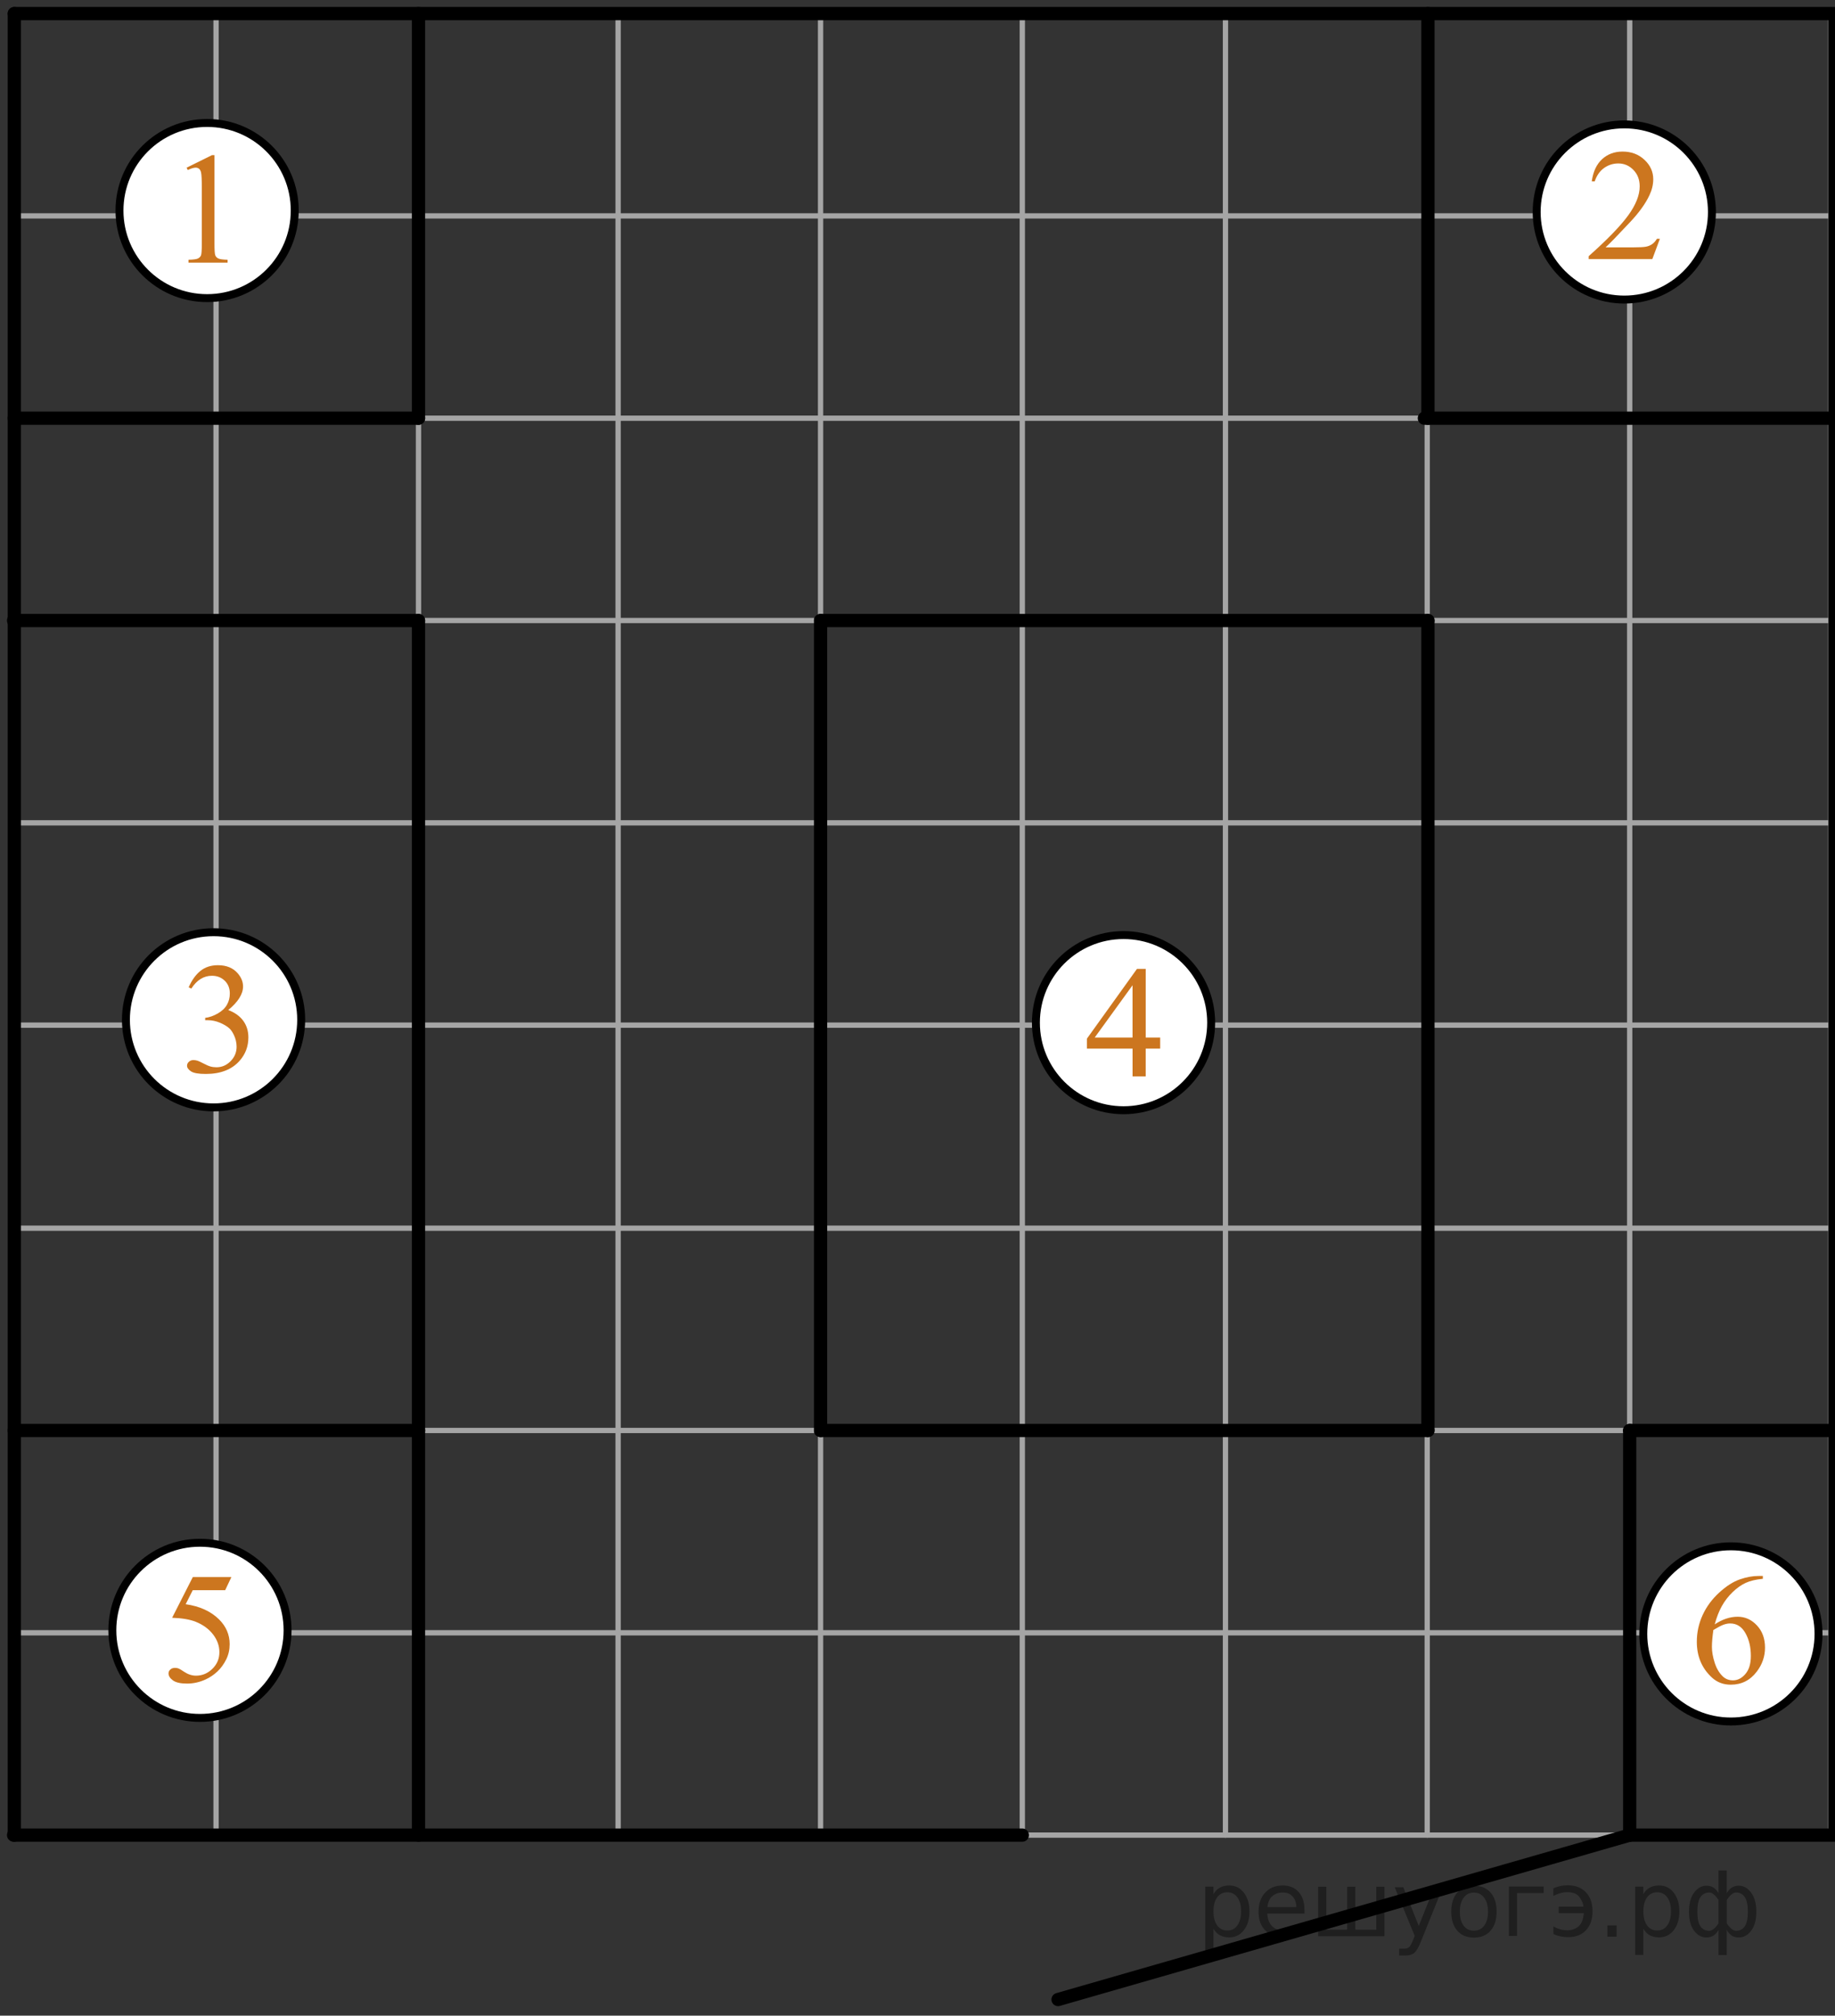 <?xml version="1.0" encoding="utf-8"?>
<!-- Generator: Adobe Illustrator 16.0.0, SVG Export Plug-In . SVG Version: 6.00 Build 0)  -->
<!DOCTYPE svg PUBLIC "-//W3C//DTD SVG 1.1//EN" "http://www.w3.org/Graphics/SVG/1.1/DTD/svg11.dtd">
<svg version="1.1" id="Слой_1" xmlns="http://www.w3.org/2000/svg" xmlns:xlink="http://www.w3.org/1999/xlink" x="0px" y="0px"
	 width="173.3px" height="190.32px" viewBox="0 0 173.3 190.32" enable-background="new 0 0 173.3 190.32" xml:space="preserve">
<rect x="0" y="0" width="173.3" height="190.32" fill="#333333" stroke="none"/>
<line fill="none" stroke="#BFBFBF" stroke-width="0.75" stroke-linecap="round" stroke-linejoin="round" stroke-miterlimit="8" x1="1.284" y1="1.283" x2="20.404" y2="1.283"/>
<line fill="none" stroke="#BFBFBF" stroke-width="0.75" stroke-linecap="round" stroke-linejoin="round" stroke-miterlimit="8" x1="1.284" y1="20.385" x2="1.284" y2="1.283"/>
<line fill="none" stroke="#BFBFBF" stroke-width="0.75" stroke-linecap="round" stroke-linejoin="round" stroke-miterlimit="8" x1="20.404" y1="1.283" x2="39.524" y2="1.283"/>
<line fill="none" stroke="#BFBFBF" stroke-width="0.75" stroke-linecap="round" stroke-linejoin="round" stroke-miterlimit="8" x1="39.524" y1="1.283" x2="58.646" y2="1.283"/>
<line fill="none" stroke="#BFBFBF" stroke-width="0.75" stroke-linecap="round" stroke-linejoin="round" stroke-miterlimit="8" x1="58.375" y1="1.283" x2="77.495" y2="1.283"/>
<line fill="none" stroke="#BFBFBF" stroke-width="0.75" stroke-linecap="round" stroke-linejoin="round" stroke-miterlimit="8" x1="77.495" y1="1.283" x2="96.617" y2="1.283"/>
<line fill="none" stroke="#BFBFBF" stroke-width="0.75" stroke-linecap="round" stroke-linejoin="round" stroke-miterlimit="8" x1="96.617" y1="1.283" x2="115.736" y2="1.283"/>
<line fill="none" stroke="#BFBFBF" stroke-width="0.75" stroke-linecap="round" stroke-linejoin="round" stroke-miterlimit="8" x1="115.736" y1="1.283" x2="134.856" y2="1.283"/>
<line fill="none" stroke="#BFBFBF" stroke-width="0.75" stroke-linecap="round" stroke-linejoin="round" stroke-miterlimit="8" x1="134.789" y1="1.283" x2="153.91" y2="1.283"/>
<line fill="none" stroke="#BFBFBF" stroke-width="0.75" stroke-linecap="round" stroke-linejoin="round" stroke-miterlimit="8" x1="153.91" y1="1.283" x2="173.029" y2="1.283"/>
<line fill="none" stroke="#A5A5A5" stroke-width="0.5" stroke-linecap="round" stroke-linejoin="round" stroke-miterlimit="8" x1="20.404" y1="173.273" x2="20.404" y2="1.283"/>
<line fill="none" stroke="#A5A5A5" stroke-width="0.5" stroke-linecap="round" stroke-linejoin="round" stroke-miterlimit="8" x1="39.524" y1="173.273" x2="39.524" y2="1.283"/>
<line fill="none" stroke="#A5A5A5" stroke-width="0.5" stroke-linecap="round" stroke-linejoin="round" stroke-miterlimit="8" x1="58.375" y1="173.273" x2="58.375" y2="1.283"/>
<line fill="none" stroke="#A5A5A5" stroke-width="0.5" stroke-linecap="round" stroke-linejoin="round" stroke-miterlimit="8" x1="77.495" y1="173.273" x2="77.495" y2="1.283"/>
<line fill="none" stroke="#A5A5A5" stroke-width="0.5" stroke-linecap="round" stroke-linejoin="round" stroke-miterlimit="8" x1="96.548" y1="173.273" x2="96.548" y2="1.283"/>
<line fill="none" stroke="#A5A5A5" stroke-width="0.5" stroke-linecap="round" stroke-linejoin="round" stroke-miterlimit="8" x1="115.736" y1="173.273" x2="115.736" y2="1.283"/>
<line fill="none" stroke="#A5A5A5" stroke-width="0.5" stroke-linecap="round" stroke-linejoin="round" stroke-miterlimit="8" x1="134.789" y1="173.273" x2="134.789" y2="1.283"/>
<line fill="none" stroke="#A5A5A5" stroke-width="0.5" stroke-linecap="round" stroke-linejoin="round" stroke-miterlimit="8" x1="153.91" y1="173.273" x2="153.91" y2="1.283"/>
<line fill="none" stroke="#BFBFBF" stroke-width="0.75" stroke-linecap="round" stroke-linejoin="round" stroke-miterlimit="8" x1="173.029" y1="173.273" x2="173.029" y2="1.283"/>
<line fill="none" stroke="#A5A5A5" stroke-width="0.5" stroke-linecap="round" stroke-linejoin="round" stroke-miterlimit="8" x1="1.284" y1="20.385" x2="173.33" y2="20.385"/>
<line fill="none" stroke="#BFBFBF" stroke-width="0.75" stroke-linecap="round" stroke-linejoin="round" stroke-miterlimit="8" x1="1.284" y1="39.488" x2="1.284" y2="20.385"/>
<line fill="none" stroke="#A5A5A5" stroke-width="0.5" stroke-linecap="round" stroke-linejoin="round" stroke-miterlimit="8" x1="1.322" y1="39.488" x2="173.368" y2="39.488"/>
<line fill="none" stroke="#BFBFBF" stroke-width="0.75" stroke-linecap="round" stroke-linejoin="round" stroke-miterlimit="8" x1="1.284" y1="58.591" x2="1.284" y2="39.488"/>
<line fill="none" stroke="#A5A5A5" stroke-width="0.5" stroke-linecap="round" stroke-linejoin="round" stroke-miterlimit="8" x1="1.284" y1="58.591" x2="173.33" y2="58.591"/>
<line fill="none" stroke="#BFBFBF" stroke-width="0.75" stroke-linecap="round" stroke-linejoin="round" stroke-miterlimit="8" x1="1.352" y1="77.693" x2="1.352" y2="58.591"/>
<line fill="none" stroke="#A5A5A5" stroke-width="0.5" stroke-linecap="round" stroke-linejoin="round" stroke-miterlimit="8" x1="1.322" y1="77.693" x2="173.368" y2="77.693"/>
<line fill="none" stroke="#BFBFBF" stroke-width="0.75" stroke-linecap="round" stroke-linejoin="round" stroke-miterlimit="8" x1="1.284" y1="96.796" x2="1.284" y2="77.693"/>
<line fill="none" stroke="#A5A5A5" stroke-width="0.5" stroke-linecap="round" stroke-linejoin="round" stroke-miterlimit="8" x1="1.284" y1="96.796" x2="173.33" y2="96.796"/>
<line fill="none" stroke="#BFBFBF" stroke-width="0.75" stroke-linecap="round" stroke-linejoin="round" stroke-miterlimit="8" x1="1.284" y1="115.966" x2="1.284" y2="96.863"/>
<line fill="none" stroke="#A5A5A5" stroke-width="0.5" stroke-linecap="round" stroke-linejoin="round" stroke-miterlimit="8" x1="1.322" y1="115.966" x2="173.368" y2="115.966"/>
<line fill="none" stroke="#BFBFBF" stroke-width="0.75" stroke-linecap="round" stroke-linejoin="round" stroke-miterlimit="8" x1="1.284" y1="135.067" x2="1.284" y2="115.966"/>
<line fill="none" stroke="#A5A5A5" stroke-width="0.5" stroke-linecap="round" stroke-linejoin="round" stroke-miterlimit="8" x1="1.322" y1="135.067" x2="173.368" y2="135.067"/>
<line fill="none" stroke="#BFBFBF" stroke-width="0.75" stroke-linecap="round" stroke-linejoin="round" stroke-miterlimit="8" x1="1.352" y1="154.17" x2="1.352" y2="135.067"/>
<line fill="none" stroke="#A5A5A5" stroke-width="0.5" stroke-linecap="round" stroke-linejoin="round" stroke-miterlimit="8" x1="1.322" y1="154.17" x2="173.368" y2="154.17"/>
<line fill="none" stroke="#BFBFBF" stroke-width="0.75" stroke-linecap="round" stroke-linejoin="round" stroke-miterlimit="8" x1="1.284" y1="173.273" x2="1.284" y2="154.17"/>
<line fill="none" stroke="#A5A5A5" stroke-width="0.5" stroke-linecap="round" stroke-linejoin="round" stroke-miterlimit="8" x1="1.284" y1="173.273" x2="173.33" y2="173.273"/>
<line fill="none" stroke="#000000" stroke-width="1.25" stroke-linecap="round" stroke-linejoin="round" stroke-miterlimit="8" x1="1.352" y1="1.283" x2="173.029" y2="1.283"/>
<line fill="none" stroke="#000000" stroke-width="1.25" stroke-linecap="round" stroke-linejoin="round" stroke-miterlimit="8" x1="1.352" y1="1.283" x2="1.352" y2="173.273"/>
<line fill="none" stroke="#000000" stroke-width="1.25" stroke-linecap="round" stroke-linejoin="round" stroke-miterlimit="8" x1="173.3" y1="1.283" x2="173.3" y2="173.273"/>
<line fill="none" stroke="#000000" stroke-width="1.25" stroke-linecap="round" stroke-linejoin="round" stroke-miterlimit="8" x1="173.029" y1="173.273" x2="153.91" y2="173.273"/>
<line fill="none" stroke="#000000" stroke-width="1.25" stroke-linecap="round" stroke-linejoin="round" stroke-miterlimit="8" x1="1.284" y1="173.273" x2="96.548" y2="173.273"/>
<line fill="none" stroke="#000000" stroke-width="1.25" stroke-linecap="round" stroke-linejoin="round" stroke-miterlimit="8" x1="153.91" y1="173.273" x2="99.925" y2="188.798"/>
<line fill="none" stroke="#000000" stroke-width="1.25" stroke-linecap="round" stroke-linejoin="round" stroke-miterlimit="8" x1="134.856" y1="1.283" x2="134.856" y2="39.488"/>
<line fill="none" stroke="#000000" stroke-width="1.25" stroke-linecap="round" stroke-linejoin="round" stroke-miterlimit="8" x1="134.519" y1="39.488" x2="172.962" y2="39.488"/>
<line fill="none" stroke="#000000" stroke-width="1.25" stroke-linecap="round" stroke-linejoin="round" stroke-miterlimit="8" x1="173.029" y1="135.067" x2="153.91" y2="135.067"/>
<line fill="none" stroke="#000000" stroke-width="1.25" stroke-linecap="round" stroke-linejoin="round" stroke-miterlimit="8" x1="153.91" y1="135.067" x2="153.91" y2="173.273"/>
<line fill="none" stroke="#000000" stroke-width="1.25" stroke-linecap="round" stroke-linejoin="round" stroke-miterlimit="8" x1="39.524" y1="1.283" x2="39.524" y2="39.488"/>
<line fill="none" stroke="#000000" stroke-width="1.25" stroke-linecap="round" stroke-linejoin="round" stroke-miterlimit="8" x1="39.524" y1="39.488" x2="1.352" y2="39.488"/>
<line fill="none" stroke="#000000" stroke-width="1.25" stroke-linecap="round" stroke-linejoin="round" stroke-miterlimit="8" x1="1.284" y1="58.591" x2="39.524" y2="58.591"/>
<line fill="none" stroke="#000000" stroke-width="1.25" stroke-linecap="round" stroke-linejoin="round" stroke-miterlimit="8" x1="39.524" y1="58.591" x2="39.524" y2="135.067"/>
<line fill="none" stroke="#000000" stroke-width="1.25" stroke-linecap="round" stroke-linejoin="round" stroke-miterlimit="8" x1="39.524" y1="135.067" x2="1.352" y2="135.067"/>
<line fill="none" stroke="#000000" stroke-width="1.25" stroke-linecap="round" stroke-linejoin="round" stroke-miterlimit="8" x1="39.524" y1="135.067" x2="39.524" y2="173.273"/>
<line fill="none" stroke="#000000" stroke-width="1.25" stroke-linecap="round" stroke-linejoin="round" stroke-miterlimit="8" x1="134.856" y1="58.591" x2="77.495" y2="58.591"/>
<line fill="none" stroke="#000000" stroke-width="1.25" stroke-linecap="round" stroke-linejoin="round" stroke-miterlimit="8" x1="134.856" y1="58.591" x2="134.856" y2="135.067"/>
<line fill="none" stroke="#000000" stroke-width="1.25" stroke-linecap="round" stroke-linejoin="round" stroke-miterlimit="8" x1="134.856" y1="135.067" x2="77.495" y2="135.067"/>
<line fill="none" stroke="#000000" stroke-width="1.25" stroke-linecap="round" stroke-linejoin="round" stroke-miterlimit="8" x1="77.495" y1="135.067" x2="77.495" y2="58.591"/>
<path fill="#FFFFFF" stroke="#000000" stroke-width="0.75" stroke-linecap="round" stroke-linejoin="round" stroke-miterlimit="8" d="
	M163.469,146.004c-4.571,0-8.275,3.702-8.275,8.27c0,4.566,3.704,8.271,8.275,8.271s8.276-3.702,8.276-8.271
	C171.746,149.706,168.041,146.004,163.469,146.004L163.469,146.004z"/>
<path fill="#FFFFFF" stroke="#000000" stroke-width="0.75" stroke-linecap="round" stroke-linejoin="round" stroke-miterlimit="8" d="
	M19.56,11.61c-4.571,0-8.276,3.702-8.276,8.27c0,4.566,3.705,8.27,8.276,8.27c4.571,0,8.276-3.7,8.276-8.27
	C27.836,15.313,24.131,11.61,19.56,11.61L19.56,11.61z"/>
<path fill="#FFFFFF" stroke="#000000" stroke-width="0.75" stroke-linecap="round" stroke-linejoin="round" stroke-miterlimit="8" d="
	M153.402,11.745c-4.57,0-8.277,3.702-8.277,8.271c0,4.565,3.707,8.27,8.277,8.27c4.571,0,8.275-3.702,8.275-8.27
	C161.678,15.448,157.974,11.745,153.402,11.745L153.402,11.745z"/>
<path fill="#FFFFFF" stroke="#000000" stroke-width="0.75" stroke-linecap="round" stroke-linejoin="round" stroke-miterlimit="8" d="
	M20.168,88.021c-4.571,0-8.276,3.702-8.276,8.27c0,4.566,3.705,8.27,8.276,8.27s8.276-3.701,8.276-8.27
	C28.444,91.723,24.739,88.021,20.168,88.021L20.168,88.021z"/>
<path fill="#FFFFFF" stroke="#000000" stroke-width="0.75" stroke-linecap="round" stroke-linejoin="round" stroke-miterlimit="8" d="
	M106.108,88.291c-4.571,0-8.276,3.701-8.276,8.27c0,4.565,3.705,8.27,8.276,8.27s8.276-3.702,8.276-8.27
	C114.384,91.992,110.68,88.291,106.108,88.291L106.108,88.291z"/>
<path fill="#FFFFFF" stroke="#000000" stroke-width="0.75" stroke-linecap="round" stroke-linejoin="round" stroke-miterlimit="8" d="
	M18.884,145.667c-4.57,0-8.275,3.701-8.275,8.27c0,4.565,3.705,8.27,8.275,8.27c4.571,0,8.276-3.702,8.276-8.27
	C27.16,149.368,23.455,145.667,18.884,145.667L18.884,145.667z"/>
<g>
	<g>
		<path fill="#CC761F" d="M17.625,15.831l2.392-1.181h0.239v8.396c0,0.558,0.023,0.905,0.069,1.042s0.142,0.242,0.286,0.315
			c0.145,0.071,0.438,0.112,0.884,0.124v0.271H17.8v-0.271c0.463-0.012,0.763-0.052,0.898-0.121c0.135-0.07,0.229-0.166,0.28-0.285
			c0.055-0.12,0.08-0.479,0.08-1.075v-5.368c0-0.724-0.022-1.188-0.071-1.394c-0.034-0.156-0.097-0.271-0.187-0.347
			c-0.09-0.072-0.197-0.108-0.322-0.108c-0.179,0-0.428,0.076-0.745,0.228L17.625,15.831z"/>
	</g>
</g>
<g>
	<g>
		<path fill="#CC761F" d="M156.763,22.545l-0.714,1.914h-6.011v-0.271c1.769-1.574,3.013-2.86,3.735-3.855
			c0.721-0.997,1.082-1.909,1.082-2.735c0-0.631-0.198-1.149-0.596-1.556c-0.396-0.405-0.869-0.608-1.42-0.608
			c-0.501,0-0.95,0.144-1.349,0.429c-0.398,0.286-0.693,0.706-0.883,1.258h-0.278c0.125-0.902,0.447-1.599,0.966-2.083
			c0.521-0.481,1.166-0.726,1.942-0.726c0.827,0,1.517,0.259,2.068,0.777c0.555,0.519,0.83,1.13,0.83,1.834
			c0,0.503-0.12,1.007-0.359,1.511c-0.371,0.792-0.974,1.631-1.805,2.516c-1.248,1.33-2.024,2.133-2.337,2.405h2.66
			c0.541,0,0.92-0.02,1.139-0.059s0.414-0.118,0.591-0.238c0.175-0.12,0.327-0.29,0.458-0.51L156.763,22.545L156.763,22.545z"/>
	</g>
</g>
<g>
	<g>
		<path fill="#CC761F" d="M17.819,93.222c0.291-0.666,0.658-1.18,1.103-1.542c0.441-0.36,0.996-0.544,1.657-0.544
			c0.814,0,1.441,0.26,1.879,0.773c0.33,0.384,0.496,0.795,0.496,1.23c0,0.721-0.468,1.465-1.398,2.23
			c0.627,0.238,1.1,0.579,1.421,1.021c0.32,0.442,0.48,0.965,0.48,1.563c0,0.854-0.28,1.597-0.844,2.224
			c-0.729,0.816-1.791,1.227-3.178,1.227c-0.687,0-1.154-0.082-1.399-0.247c-0.248-0.166-0.372-0.343-0.372-0.532
			c0-0.142,0.059-0.266,0.176-0.372c0.118-0.105,0.26-0.16,0.425-0.16c0.125,0,0.253,0.021,0.384,0.06
			c0.085,0.022,0.277,0.111,0.578,0.267s0.509,0.244,0.624,0.273c0.187,0.054,0.383,0.08,0.594,0.08
			c0.513,0,0.955-0.192,1.333-0.576c0.379-0.384,0.567-0.838,0.567-1.363c0-0.384-0.087-0.758-0.263-1.123
			c-0.13-0.271-0.273-0.479-0.431-0.619c-0.215-0.192-0.511-0.371-0.886-0.528c-0.376-0.156-0.76-0.235-1.15-0.235h-0.238v-0.219
			c0.396-0.051,0.793-0.188,1.189-0.416c0.397-0.229,0.688-0.503,0.867-0.823c0.182-0.321,0.271-0.674,0.271-1.06
			c0-0.501-0.161-0.903-0.484-1.214c-0.323-0.309-0.725-0.463-1.206-0.463c-0.776,0-1.425,0.403-1.946,1.21L17.819,93.222z"/>
	</g>
</g>
<g>
	<g>
		<path fill="#CC761F" d="M109.568,97.968v1.042h-1.367v2.625h-1.24V99.01h-4.313v-0.938l4.727-6.586h0.828v6.482L109.568,97.968
			L109.568,97.968z M106.958,97.968v-4.936l-3.574,4.936H106.958z"/>
	</g>
</g>
<g>
	<g>
		<path fill="#CC761F" d="M21.853,148.906l-0.586,1.239h-3.064l-0.668,1.326c1.326,0.189,2.379,0.668,3.156,1.438
			c0.664,0.661,0.998,1.438,0.998,2.333c0,0.521-0.107,1.001-0.326,1.442c-0.221,0.442-0.492,0.819-0.822,1.132
			c-0.332,0.311-0.699,0.562-1.105,0.751c-0.574,0.267-1.166,0.399-1.771,0.399c-0.611,0-1.055-0.101-1.334-0.302
			c-0.277-0.201-0.416-0.424-0.416-0.667c0-0.136,0.057-0.256,0.172-0.361c0.115-0.104,0.262-0.155,0.436-0.155
			c0.133,0,0.244,0.02,0.344,0.059c0.098,0.039,0.266,0.138,0.5,0.299c0.377,0.253,0.758,0.379,1.143,0.379
			c0.586,0,1.104-0.215,1.545-0.645c0.443-0.432,0.664-0.954,0.664-1.571c0-0.598-0.197-1.156-0.594-1.673s-0.941-0.917-1.637-1.199
			c-0.549-0.219-1.291-0.345-2.232-0.379l1.953-3.842h3.648v-0.003H21.853z"/>
	</g>
</g>
<g>
	<g>
		<path fill="#CC761F" d="M166.485,148.803v0.271c-0.66,0.063-1.201,0.189-1.619,0.383s-0.832,0.484-1.24,0.877
			c-0.406,0.396-0.746,0.834-1.014,1.316s-0.492,1.059-0.672,1.725c0.721-0.479,1.445-0.721,2.17-0.721
			c0.697,0,1.301,0.27,1.811,0.814c0.514,0.545,0.77,1.244,0.77,2.102c0,0.828-0.258,1.58-0.775,2.26
			c-0.621,0.826-1.441,1.24-2.465,1.24c-0.695,0-1.287-0.225-1.771-0.67c-0.951-0.871-1.43-1.998-1.43-3.383
			c0-0.887,0.186-1.727,0.549-2.523c0.365-0.795,0.891-1.504,1.566-2.121c0.678-0.619,1.33-1.033,1.951-1.248
			c0.621-0.213,1.199-0.32,1.734-0.32L166.485,148.803L166.485,148.803z M161.811,153.906c-0.09,0.656-0.135,1.186-0.135,1.59
			c0,0.465,0.09,0.973,0.268,1.521c0.178,0.547,0.441,0.979,0.791,1.301c0.256,0.229,0.566,0.342,0.932,0.342
			c0.438,0,0.826-0.199,1.168-0.598c0.346-0.398,0.518-0.969,0.518-1.705c0-0.832-0.17-1.553-0.514-2.158
			c-0.34-0.607-0.822-0.912-1.447-0.912c-0.191,0-0.396,0.039-0.613,0.117C162.559,153.483,162.237,153.651,161.811,153.906z"/>
	</g>
</g>
<g style="stroke:none;fill:#000;fill-opacity:0.40"><path d="m 114.6,182.1 v 2.48 h -0.77 v -6.44 h 0.77 v 0.71 q 0.24,-0.42 0.61,-0.62 0.37,-0.20 0.88,-0.20 0.85,0 1.38,0.68 0.53,0.68 0.53,1.77 0,1.10 -0.53,1.77 -0.53,0.68 -1.38,0.68 -0.51,0 -0.88,-0.20 -0.37,-0.20 -0.61,-0.62 z m 2.61,-1.63 q 0,-0.85 -0.35,-1.32 -0.35,-0.48 -0.95,-0.48 -0.61,0 -0.96,0.48 -0.35,0.48 -0.35,1.32 0,0.85 0.35,1.33 0.35,0.48 0.96,0.48 0.61,0 0.95,-0.48 0.35,-0.48 0.35,-1.33 z"/><path d="m 123.2,180.3 v 0.38 h -3.52 q 0.05,0.79 0.47,1.21 0.43,0.41 1.19,0.41 0.44,0 0.85,-0.11 0.42,-0.11 0.82,-0.33 v 0.72 q -0.41,0.17 -0.85,0.27 -0.43,0.09 -0.88,0.09 -1.12,0 -1.77,-0.65 -0.65,-0.65 -0.65,-1.76 0,-1.15 0.62,-1.82 0.62,-0.68 1.67,-0.68 0.94,0 1.49,0.61 0.55,0.60 0.55,1.65 z m -0.77,-0.23 q -0.01,-0.63 -0.35,-1.00 -0.34,-0.38 -0.91,-0.38 -0.64,0 -1.03,0.36 -0.38,0.36 -0.44,1.02 z"/><path d="m 128.0,182.2 h 1.98 v -4.05 h 0.77 v 4.67 h -6.26 v -4.67 h 0.77 v 4.05 h 1.97 v -4.05 h 0.77 z"/><path d="m 134.2,183.3 q -0.33,0.83 -0.63,1.09 -0.31,0.25 -0.82,0.25 h -0.61 v -0.64 h 0.45 q 0.32,0 0.49,-0.15 0.17,-0.15 0.39,-0.71 l 0.14,-0.35 -1.89,-4.59 h 0.81 l 1.46,3.65 1.46,-3.65 h 0.81 z"/><path d="m 139.2,178.7 q -0.62,0 -0.97,0.48 -0.36,0.48 -0.36,1.32 0,0.84 0.35,1.32 0.36,0.48 0.98,0.48 0.61,0 0.97,-0.48 0.36,-0.48 0.36,-1.32 0,-0.83 -0.36,-1.31 -0.36,-0.49 -0.97,-0.49 z m 0,-0.65 q 1,0 1.57,0.65 0.57,0.65 0.57,1.80 0,1.15 -0.57,1.80 -0.57,0.65 -1.57,0.65 -1.00,0 -1.57,-0.65 -0.57,-0.65 -0.57,-1.80 0,-1.15 0.57,-1.80 0.57,-0.65 1.57,-0.65 z"/><path d="m 142.5,182.8 v -4.67 h 3.29 v 0.61 h -2.52 v 4.05 z"/><path d="m 146.7,181.9 q 0.66,0.36 1.31,0.36 0.61,0 1.05,-0.35 0.44,-0.36 0.52,-1.27 h -2.37 v -0.61 h 2.34 q -0.05,-0.44 -0.38,-0.90 -0.33,-0.47 -1.16,-0.47 -0.64,0 -1.31,0.36 v -0.72 q 0.65,-0.29 1.35,-0.29 1.09,0 1.72,0.66 0.63,0.66 0.63,1.79 0,1.12 -0.61,1.79 -0.61,0.66 -1.68,0.66 -0.79,0 -1.40,-0.30 z"/><path d="m 151.8,181.8 h 0.88 v 1.06 h -0.88 z"/><path d="m 155.2,182.1 v 2.48 h -0.77 v -6.44 h 0.77 v 0.71 q 0.24,-0.42 0.61,-0.62 0.37,-0.20 0.88,-0.20 0.85,0 1.38,0.68 0.53,0.68 0.53,1.77 0,1.10 -0.53,1.77 -0.53,0.68 -1.38,0.68 -0.51,0 -0.88,-0.20 -0.37,-0.20 -0.61,-0.62 z m 2.61,-1.63 q 0,-0.85 -0.35,-1.32 -0.35,-0.48 -0.95,-0.48 -0.61,0 -0.96,0.48 -0.35,0.48 -0.35,1.32 0,0.85 0.35,1.33 0.35,0.48 0.96,0.48 0.61,0 0.95,-0.48 0.35,-0.48 0.35,-1.33 z"/><path d="m 160.3,180.5 q 0,0.98 0.30,1.40 0.30,0.41 0.82,0.41 0.41,0 0.88,-0.70 v -2.22 q -0.47,-0.70 -0.88,-0.70 -0.51,0 -0.82,0.42 -0.30,0.41 -0.30,1.39 z m 2,4.10 v -2.37 q -0.24,0.39 -0.51,0.55 -0.27,0.16 -0.62,0.16 -0.70,0 -1.18,-0.64 -0.48,-0.65 -0.48,-1.79 0,-1.15 0.48,-1.80 0.49,-0.66 1.18,-0.66 0.35,0 0.62,0.16 0.28,0.16 0.51,0.55 v -2.15 h 0.77 v 2.15 q 0.24,-0.39 0.51,-0.55 0.28,-0.16 0.62,-0.16 0.70,0 1.18,0.66 0.49,0.66 0.49,1.80 0,1.15 -0.49,1.79 -0.48,0.64 -1.18,0.64 -0.35,0 -0.62,-0.16 -0.27,-0.16 -0.51,-0.55 v 2.37 z m 2.77,-4.10 q 0,-0.98 -0.30,-1.39 -0.30,-0.42 -0.81,-0.42 -0.41,0 -0.88,0.70 v 2.22 q 0.47,0.70 0.88,0.70 0.51,0 0.81,-0.41 0.30,-0.42 0.30,-1.40 z"/></g></svg>

<!--File created and owned by https://sdamgia.ru. Copying is prohibited. All rights reserved.-->
